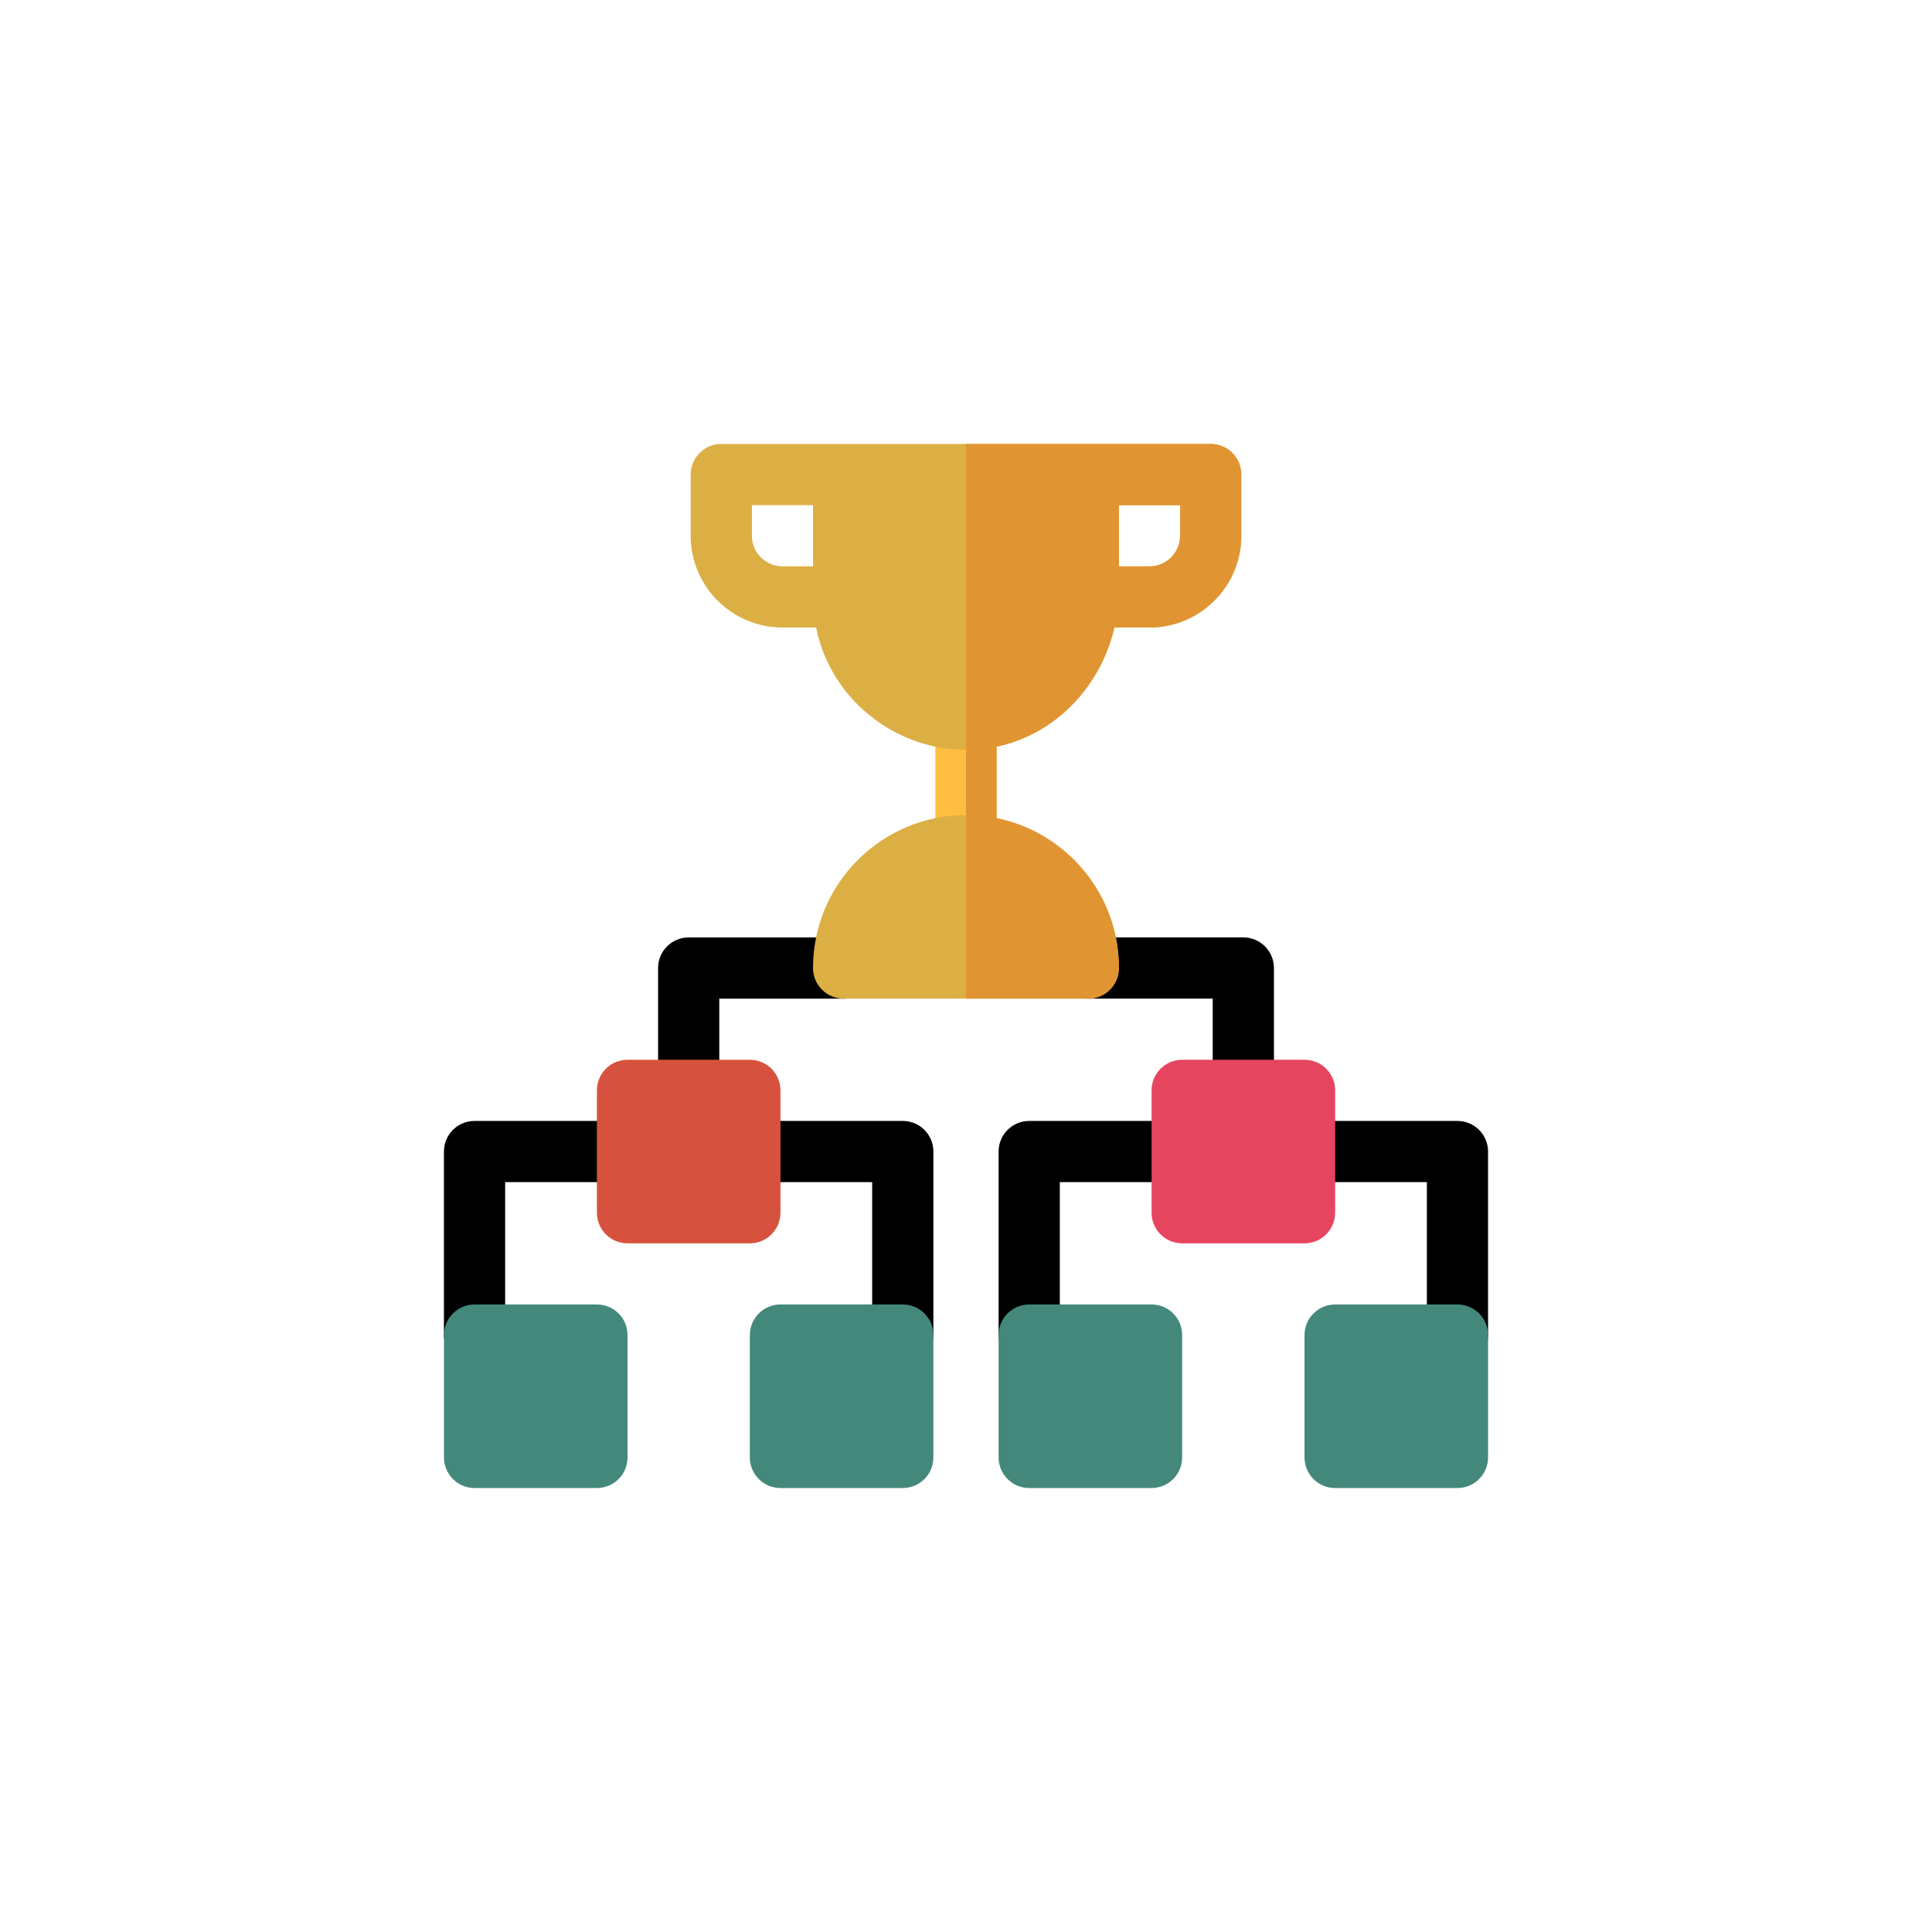 <?xml version="1.0" encoding="UTF-8"?><svg id="Layer_1" xmlns="http://www.w3.org/2000/svg" viewBox="0 0 500 500"><defs><style>.cls-1{fill:#e64560;}.cls-1,.cls-2,.cls-3,.cls-4,.cls-5,.cls-6,.cls-7,.cls-8{stroke-width:0px;}.cls-2{fill:#d7523e;}.cls-3{fill:none;}.cls-4{fill:#43887b;}.cls-5{fill:#dcaf44;}.cls-6{fill:#e19532;}.cls-7{fill:#ffbe40;}.cls-8{fill:#000;}</style></defs><path class="cls-7" d="M250,226.78c-4.38,0-7.92-3.54-7.92-7.92v-32.72c0-4.38,3.54-7.92,7.92-7.92s7.92,3.54,7.92,7.92v32.72c0,4.38-3.54,7.92-7.92,7.92Z"/><path class="cls-8" d="M377.19,353.44c-4.38,0-7.92-3.54-7.92-7.92v-39.58h-31.66c-4.38,0-7.92-3.54-7.92-7.92s3.54-7.92,7.92-7.92h39.58c4.38,0,7.92,3.54,7.92,7.92v47.5c0,4.38-3.54,7.92-7.92,7.92Z"/><path class="cls-8" d="M266.36,353.44c-4.38,0-7.92-3.54-7.92-7.92v-47.5c0-4.38,3.54-7.92,7.92-7.92h39.58c4.38,0,7.92,3.54,7.92,7.92s-3.54,7.92-7.92,7.92h-31.66v39.58c0,4.38-3.54,7.92-7.92,7.92Z"/><path class="cls-8" d="M321.77,290.11c-4.38,0-7.92-3.54-7.92-7.92v-23.75h-32.19c-4.38,0-7.92-3.54-7.92-7.92s3.54-7.92,7.92-7.92h40.11c4.38,0,7.92,3.54,7.92,7.92v31.66c0,4.38-3.54,7.92-7.92,7.92Z"/><path class="cls-8" d="M122.81,353.44c-4.38,0-7.92-3.54-7.92-7.92v-47.5c0-4.38,3.54-7.92,7.92-7.92h39.58c4.38,0,7.92,3.54,7.92,7.92s-3.54,7.92-7.92,7.92h-31.66v39.58c0,4.38-3.54,7.92-7.92,7.92Z"/><path class="cls-8" d="M233.64,353.44c-4.38,0-7.92-3.54-7.92-7.92v-39.58h-31.66c-4.38,0-7.92-3.54-7.92-7.92s3.54-7.92,7.92-7.92h39.58c4.38,0,7.92,3.54,7.92,7.92v47.5c0,4.38-3.54,7.92-7.92,7.92Z"/><path class="cls-8" d="M178.23,290.11c-4.38,0-7.92-3.54-7.92-7.92v-31.66c0-4.38,3.54-7.92,7.92-7.92h40.11c4.38,0,7.92,3.54,7.92,7.92s-3.54,7.92-7.92,7.92h-32.19v23.75c0,4.38-3.54,7.92-7.92,7.92Z"/><path class="cls-5" d="M281.66,258.44h-63.33c-4.38,0-7.92-3.54-7.92-7.92,0-21.82,17.75-39.58,39.58-39.58s39.58,17.76,39.58,39.58c0,4.38-3.54,7.92-7.92,7.92Z"/><path class="cls-4" d="M377.19,385.1h-31.66c-4.38,0-7.92-3.54-7.92-7.92v-31.66c0-4.38,3.54-7.92,7.92-7.92h31.66c4.38,0,7.92,3.54,7.92,7.92v31.66c0,4.38-3.54,7.92-7.92,7.92Z"/><path class="cls-4" d="M298.02,385.1h-31.66c-4.38,0-7.92-3.54-7.92-7.92v-31.66c0-4.38,3.54-7.92,7.92-7.92h31.66c4.38,0,7.92,3.54,7.92,7.92v31.66c0,4.38-3.54,7.92-7.92,7.92Z"/><path class="cls-1" d="M337.61,321.77h-31.66c-4.38,0-7.92-3.54-7.92-7.92v-31.66c0-4.38,3.54-7.92,7.92-7.92h31.66c4.38,0,7.92,3.54,7.92,7.92v31.66c0,4.38-3.54,7.92-7.92,7.92Z"/><path class="cls-4" d="M154.48,385.1h-31.66c-4.38,0-7.92-3.54-7.92-7.92v-31.66c0-4.38,3.54-7.92,7.92-7.92h31.66c4.38,0,7.92,3.54,7.92,7.92v31.66c0,4.38-3.54,7.92-7.92,7.92Z"/><path class="cls-4" d="M233.64,385.1h-31.66c-4.38,0-7.92-3.54-7.92-7.92v-31.66c0-4.38,3.54-7.92,7.92-7.92h31.66c4.38,0,7.92,3.54,7.92,7.92v31.66c0,4.38-3.54,7.92-7.92,7.92Z"/><path class="cls-2" d="M194.06,321.77h-31.66c-4.38,0-7.92-3.54-7.92-7.92v-31.66c0-4.38,3.54-7.92,7.92-7.92h31.66c4.38,0,7.92,3.54,7.92,7.92v31.66c0,4.38-3.54,7.92-7.92,7.92Z"/><path class="cls-6" d="M257.92,218.86v-32.72c0-4.38-3.54-7.92-7.92-7.92v48.55c4.38,0,7.92-3.54,7.92-7.92Z"/><path class="cls-6" d="M281.66,258.44c4.38,0,7.92-3.54,7.92-7.92,0-21.82-17.75-39.58-39.58-39.58v47.5h31.66Z"/><path class="cls-5" d="M313.33,114.9h-126.66c-4.38,0-7.92,3.54-7.92,7.92v15.83c0,13.1,10.65,23.75,23.75,23.75h8.71c3.76,18.66,20.54,31.66,38.79,31.66,19.29,0,34.32-14.09,38.41-31.66h9.09c13.1,0,23.75-10.65,23.75-23.75v-15.83c0-4.38-3.54-7.92-7.92-7.92ZM194.59,138.65v-7.92h15.83v15.83h-7.92c-4.36,0-7.92-3.55-7.92-7.92ZM305.41,138.65c0,4.37-3.56,7.92-7.92,7.92h-7.92v-15.83h15.83v7.92Z"/><path class="cls-6" d="M288.41,162.39h9.09c13.1,0,23.75-10.65,23.75-23.75v-15.83c0-4.38-3.54-7.92-7.92-7.92h-63.33v79.16c19.29,0,34.32-14.09,38.41-31.66ZM289.58,130.73h15.83v7.92c0,4.37-3.56,7.92-7.92,7.92h-7.92v-15.83Z"/><rect class="cls-3" width="500" height="500"/></svg>